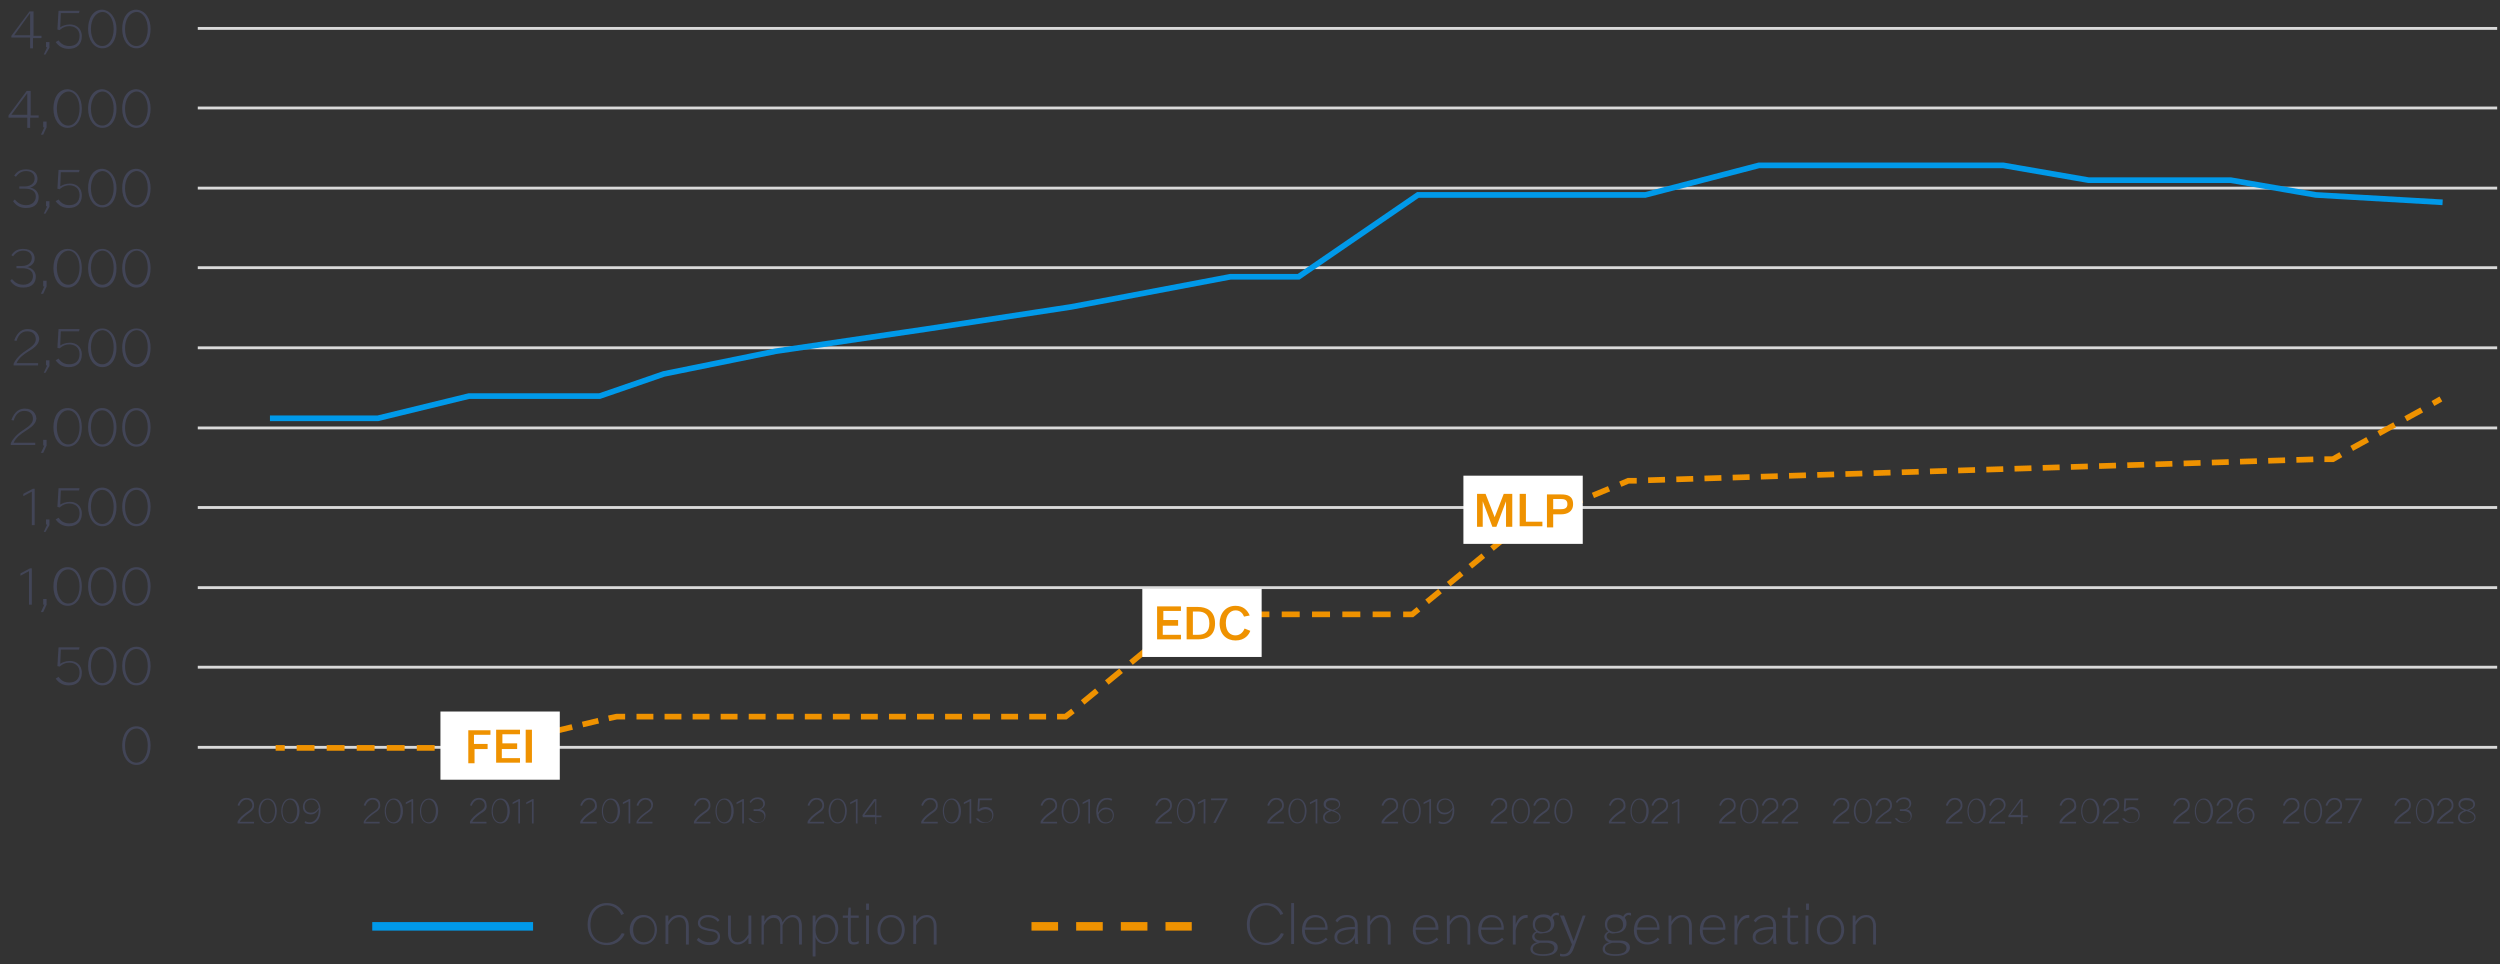 <?xml version="1.0" encoding="utf-8"?>
<!-- Generator: Adobe Illustrator 25.2.3, SVG Export Plug-In . SVG Version: 6.00 Build 0)  -->
<svg version="1.1" id="Capa_1" xmlns="http://www.w3.org/2000/svg" xmlns:xlink="http://www.w3.org/1999/xlink" x="0px" y="0px"
	 viewBox="0 0 439.9 169.7" style="enable-background:new 0 0 439.9 169.7;" xml:space="preserve">
<rect x="0" y="0" width="439.9" height="169.7" fill="#333333" stroke="none"/>
<style type="text/css">
	.st0{fill:#424557;}
	.st1{fill:none;stroke:#DADADA;stroke-width:0.5;}
	.st2{fill:none;stroke:#0099E9;stroke-width:1.5;stroke-miterlimit:10;}
	.st3{fill:none;stroke:#EF9200;stroke-width:1.5;stroke-miterlimit:10;stroke-dasharray:4.68,3.18;}
	.st4{fill:none;stroke:#EF9200;stroke-miterlimit:10;stroke-dasharray:3.142,2.142;}
	.st5{fill:none;stroke:#EF9200;stroke-miterlimit:10;stroke-dasharray:2.866,1.866;}
	.st6{fill:none;stroke:#EF9200;stroke-miterlimit:10;stroke-dasharray:2.968,1.968;}
	.st7{fill:none;stroke:#EF9200;stroke-miterlimit:10;stroke-dasharray:3.255,2.255;}
	.st8{fill:none;stroke:#EF9200;stroke-miterlimit:10;stroke-dasharray:2.603,1.603;}
	.st9{fill:none;stroke:#EF9200;stroke-miterlimit:10;stroke-dasharray:3.166,2.166;}
	.st10{fill:none;stroke:#EF9200;stroke-miterlimit:10;stroke-dasharray:2.962,1.962;}
	.st11{fill:none;stroke:#EF9200;stroke-miterlimit:10;stroke-dasharray:3.068,2.068;}
	.st12{fill:none;stroke:#EF9200;stroke-miterlimit:10;stroke-dasharray:2.981,1.981;}
	.st13{fill:none;stroke:#EF9200;stroke-miterlimit:10;stroke-dasharray:3.212,2.212;}
	.st14{fill:none;stroke:#EF9200;stroke-miterlimit:10;}
	.st15{fill:none;stroke:#0099E9;stroke-miterlimit:10;}
	.st16{fill:#FFFFFF;}
	.st17{fill:#EF9200;}
</style>
<path class="st0" d="M2,6.3l3.2-4.3h0.7l0,0.9v3.4h1.4v0.4H5.8v0.9l0,0.9H5.3l0-0.9V6.6H2V6.3z M5.3,6.2V2.8l0-0.5h0L2.5,6.2v0H5.3z
	 M8.1,7.4h0.6v1L8,9.6H7.7l0.6-1.3H8.1V7.4z M10.3,7.1c0.5,0.7,1.1,1,1.9,1c1.1,0,1.8-0.6,1.8-1.8c0-1.2-0.9-1.7-1.8-1.7
	c-1,0-1.6,0.6-1.7,0.7l-0.4-0.1l0.2-3.3h3.7l-0.1,0.4h-3.2l-0.1,2.5h0c0.3-0.2,0.9-0.5,1.7-0.5c1,0,2.1,0.6,2.1,2.1
	c0,1.4-0.9,2.2-2.3,2.2c-1.1,0-1.8-0.5-2.3-1.2L10.3,7.1z M20.5,5.1c0,1.9-0.9,3.4-2.5,3.4c-1.5,0-2.5-1.5-2.5-3.4s0.9-3.4,2.5-3.4
	C19.5,1.8,20.5,3.3,20.5,5.1z M16,5.1c0,1.7,0.8,3,2,3c1.2,0,2-1.3,2-3c0-1.7-0.8-3-2-3C16.8,2.2,16,3.4,16,5.1z M26.5,5.1
	c0,1.9-0.9,3.4-2.5,3.4c-1.5,0-2.5-1.5-2.5-3.4s0.9-3.4,2.5-3.4C25.6,1.8,26.5,3.3,26.5,5.1z M22,5.1c0,1.7,0.8,3,2,3
	c1.2,0,2-1.3,2-3c0-1.7-0.8-3-2-3C22.8,2.2,22,3.4,22,5.1z"/>
<path class="st0" d="M1.5,20.3l3.2-4.3h0.7l0,0.9v3.4h1.4v0.4H5.3v0.9l0,0.9H4.8l0-0.9v-0.9H1.5V20.3z M4.8,20.2v-3.3l0-0.5h0
	L2,20.2v0H4.8z M7.6,21.4h0.6v1l-0.6,1.3H7.2l0.6-1.3H7.6V21.4z M14.4,19.1c0,1.9-0.9,3.4-2.5,3.4c-1.5,0-2.5-1.5-2.5-3.4
	s0.9-3.4,2.5-3.4C13.5,15.8,14.4,17.3,14.4,19.1z M10,19.1c0,1.7,0.8,3,2,3c1.2,0,2-1.3,2-3c0-1.7-0.8-3-2-3
	C10.8,16.2,10,17.5,10,19.1z M20.5,19.1c0,1.9-0.9,3.4-2.5,3.4c-1.5,0-2.5-1.5-2.5-3.4s0.9-3.4,2.5-3.4
	C19.5,15.8,20.5,17.3,20.5,19.1z M16,19.1c0,1.7,0.8,3,2,3c1.2,0,2-1.3,2-3c0-1.7-0.8-3-2-3C16.8,16.2,16,17.5,16,19.1z M26.5,19.1
	c0,1.9-0.9,3.4-2.5,3.4c-1.5,0-2.5-1.5-2.5-3.4s0.9-3.4,2.5-3.4C25.6,15.8,26.5,17.3,26.5,19.1z M22,19.1c0,1.7,0.8,3,2,3
	c1.2,0,2-1.3,2-3c0-1.7-0.8-3-2-3C22.8,16.2,22,17.5,22,19.1z"/>
<path class="st0" d="M2.6,35.1c0.5,0.6,1.1,1,2,1c1.1,0,1.7-0.7,1.7-1.5c0-1.2-1.1-1.4-1.9-1.4h-1v-0.4h1c0.8,0,1.7-0.4,1.7-1.4
	c0-0.7-0.5-1.3-1.5-1.3c-0.7,0-1.3,0.3-1.8,1l-0.3-0.2c0.6-0.9,1.3-1.1,2.1-1.1c1.4,0,2,0.8,2,1.7c0,1.1-1.1,1.5-1.4,1.5v0
	c0.4,0,1.6,0.4,1.6,1.7c0,0.9-0.5,1.9-2.2,1.9c-1.2,0-1.8-0.5-2.3-1.2L2.6,35.1z M8.1,35.4h0.6v1L8,37.6H7.7l0.6-1.3H8.1V35.4z
	 M10.3,35.1c0.5,0.7,1.1,1,1.9,1c1.1,0,1.8-0.6,1.8-1.8c0-1.2-0.9-1.7-1.8-1.7c-1,0-1.6,0.6-1.7,0.7l-0.4-0.1l0.2-3.3h3.7l-0.1,0.4
	h-3.2l-0.1,2.5h0c0.3-0.2,0.9-0.5,1.7-0.5c1,0,2.1,0.6,2.1,2.1c0,1.4-0.9,2.2-2.3,2.2c-1.1,0-1.8-0.5-2.3-1.2L10.3,35.1z M20.5,33.1
	c0,1.9-0.9,3.4-2.5,3.4c-1.5,0-2.5-1.5-2.5-3.4s0.9-3.4,2.5-3.4C19.5,29.8,20.5,31.3,20.5,33.1z M16,33.1c0,1.7,0.8,3,2,3
	c1.2,0,2-1.3,2-3c0-1.7-0.8-3-2-3C16.8,30.2,16,31.5,16,33.1z M26.5,33.1c0,1.9-0.9,3.4-2.5,3.4c-1.5,0-2.5-1.5-2.5-3.4
	s0.9-3.4,2.5-3.4C25.6,29.8,26.5,31.3,26.5,33.1z M22,33.1c0,1.7,0.8,3,2,3c1.2,0,2-1.3,2-3c0-1.7-0.8-3-2-3
	C22.8,30.2,22,31.5,22,33.1z"/>
<path class="st0" d="M2.1,49.1c0.5,0.6,1.1,1,2,1c1.1,0,1.7-0.7,1.7-1.5c0-1.2-1.1-1.4-1.9-1.4h-1v-0.4h1c0.8,0,1.7-0.4,1.7-1.4
	c0-0.7-0.5-1.3-1.5-1.3c-0.7,0-1.3,0.3-1.8,1l-0.3-0.2c0.6-0.9,1.3-1.1,2.1-1.1c1.4,0,2,0.8,2,1.7c0,1.1-1.1,1.5-1.4,1.5v0
	c0.4,0,1.6,0.4,1.6,1.7c0,0.9-0.5,1.9-2.2,1.9c-1.2,0-1.8-0.5-2.3-1.2L2.1,49.1z M7.6,49.4h0.6v1l-0.6,1.3H7.2l0.6-1.3H7.6V49.4z
	 M14.4,47.2c0,1.9-0.9,3.4-2.5,3.4c-1.5,0-2.5-1.5-2.5-3.4s0.9-3.4,2.5-3.4C13.5,43.8,14.4,45.3,14.4,47.2z M10,47.1
	c0,1.7,0.8,3,2,3c1.2,0,2-1.3,2-3c0-1.7-0.8-3-2-3C10.8,44.2,10,45.5,10,47.1z M20.5,47.2c0,1.9-0.9,3.4-2.5,3.4
	c-1.5,0-2.5-1.5-2.5-3.4s0.9-3.4,2.5-3.4C19.5,43.8,20.5,45.3,20.5,47.2z M16,47.1c0,1.7,0.8,3,2,3c1.2,0,2-1.3,2-3c0-1.7-0.8-3-2-3
	C16.8,44.2,16,45.5,16,47.1z M26.5,47.2c0,1.9-0.9,3.4-2.5,3.4c-1.5,0-2.5-1.5-2.5-3.4s0.9-3.4,2.5-3.4
	C25.6,43.8,26.5,45.3,26.5,47.2z M22,47.1c0,1.7,0.8,3,2,3c1.2,0,2-1.3,2-3c0-1.7-0.8-3-2-3C22.8,44.2,22,45.5,22,47.1z"/>
<path class="st0" d="M4.9,61.9c-0.8,0.5-1.6,1.1-2,2v0h3.8v0.4H2.4V64c0.5-1.1,1.5-1.9,2.3-2.4c0.9-0.6,1.6-1.1,1.6-1.9
	c0-0.7-0.4-1.4-1.5-1.4c-0.8,0-1.5,0.4-1.9,1.7l-0.4-0.1c0.6-1.6,1.5-2,2.4-2c1.4,0,2,1,2,1.8C6.8,60.7,5.9,61.3,4.9,61.9z
	 M8.1,63.4h0.6v1L8,65.6H7.7l0.6-1.3H8.1V63.4z M10.3,63.1c0.5,0.7,1.1,1,1.9,1c1.1,0,1.8-0.6,1.8-1.8c0-1.2-0.9-1.7-1.8-1.7
	c-1,0-1.6,0.6-1.7,0.7l-0.4-0.1l0.2-3.3h3.7l-0.1,0.4h-3.2l-0.1,2.5h0c0.3-0.2,0.9-0.5,1.7-0.5c1,0,2.1,0.6,2.1,2.1
	c0,1.4-0.9,2.2-2.3,2.2c-1.1,0-1.8-0.5-2.3-1.2L10.3,63.1z M20.5,61.2c0,1.9-0.9,3.4-2.5,3.4c-1.5,0-2.5-1.5-2.5-3.4
	s0.9-3.4,2.5-3.4C19.5,57.8,20.5,59.3,20.5,61.2z M16,61.1c0,1.7,0.8,3,2,3c1.2,0,2-1.3,2-3c0-1.7-0.8-3-2-3
	C16.8,58.2,16,59.5,16,61.1z M26.5,61.2c0,1.9-0.9,3.4-2.5,3.4c-1.5,0-2.5-1.5-2.5-3.4s0.9-3.4,2.5-3.4
	C25.6,57.8,26.5,59.3,26.5,61.2z M22,61.1c0,1.7,0.8,3,2,3c1.2,0,2-1.3,2-3c0-1.7-0.8-3-2-3C22.8,58.2,22,59.5,22,61.1z"/>
<path class="st0" d="M4.4,75.9c-0.8,0.5-1.6,1.1-2,2v0h3.8v0.4H1.9V78c0.5-1.1,1.5-1.9,2.3-2.4c0.9-0.6,1.6-1.1,1.6-1.9
	c0-0.7-0.4-1.4-1.5-1.4c-0.8,0-1.5,0.4-1.9,1.7l-0.4-0.1c0.6-1.6,1.5-2,2.4-2c1.4,0,2,1,2,1.8C6.3,74.7,5.3,75.3,4.4,75.9z
	 M7.6,77.4h0.6v1l-0.6,1.3H7.2l0.6-1.3H7.6V77.4z M14.4,75.2c0,1.9-0.9,3.4-2.5,3.4c-1.5,0-2.5-1.5-2.5-3.4s0.9-3.4,2.5-3.4
	C13.5,71.8,14.4,73.3,14.4,75.2z M10,75.2c0,1.7,0.8,3,2,3c1.2,0,2-1.3,2-3c0-1.7-0.8-3-2-3C10.8,72.2,10,73.5,10,75.2z M20.5,75.2
	c0,1.9-0.9,3.4-2.5,3.4c-1.5,0-2.5-1.5-2.5-3.4s0.9-3.4,2.5-3.4C19.5,71.8,20.5,73.3,20.5,75.2z M16,75.2c0,1.7,0.8,3,2,3
	c1.2,0,2-1.3,2-3c0-1.7-0.8-3-2-3C16.8,72.2,16,73.5,16,75.2z M26.5,75.2c0,1.9-0.9,3.4-2.5,3.4c-1.5,0-2.5-1.5-2.5-3.4
	s0.9-3.4,2.5-3.4C25.6,71.8,26.5,73.3,26.5,75.2z M22,75.2c0,1.7,0.8,3,2,3c1.2,0,2-1.3,2-3c0-1.7-0.8-3-2-3
	C22.8,72.2,22,73.5,22,75.2z"/>
<path class="st0" d="M6.1,92.4H5.6l0-0.9v-5h0l-1.5,0.8h0v-0.4l1.7-0.9h0.3l0,0.9v4.7L6.1,92.4z M8.1,91.4h0.6v1L8,93.6H7.7l0.6-1.3
	H8.1V91.4z M10.3,91.1c0.5,0.7,1.1,1,1.9,1c1.1,0,1.8-0.6,1.8-1.8c0-1.2-0.9-1.7-1.8-1.7c-1,0-1.6,0.6-1.7,0.7l-0.4-0.1l0.2-3.3h3.7
	l-0.1,0.4h-3.2l-0.1,2.5h0c0.3-0.2,0.9-0.5,1.7-0.5c1,0,2.1,0.6,2.1,2.1c0,1.4-0.9,2.2-2.3,2.2c-1.1,0-1.8-0.5-2.3-1.2L10.3,91.1z
	 M20.5,89.2c0,1.9-0.9,3.4-2.5,3.4c-1.5,0-2.5-1.5-2.5-3.4s0.9-3.4,2.5-3.4C19.5,85.8,20.5,87.3,20.5,89.2z M16,89.2
	c0,1.7,0.8,3,2,3c1.2,0,2-1.3,2-3c0-1.7-0.8-3-2-3C16.8,86.2,16,87.5,16,89.2z M26.5,89.2c0,1.9-0.9,3.4-2.5,3.4
	c-1.5,0-2.5-1.5-2.5-3.4s0.9-3.4,2.5-3.4C25.6,85.8,26.5,87.3,26.5,89.2z M22,89.2c0,1.7,0.8,3,2,3c1.2,0,2-1.3,2-3c0-1.7-0.8-3-2-3
	C22.8,86.2,22,87.5,22,89.2z"/>
<path class="st0" d="M5.6,106.4H5.1l0-0.9v-5h0l-1.5,0.8h0v-0.4l1.7-0.9h0.3l0,0.9v4.7L5.6,106.4z M7.6,105.4h0.6v1l-0.6,1.3H7.2
	l0.6-1.3H7.6V105.4z M14.4,103.2c0,1.9-0.9,3.4-2.5,3.4c-1.5,0-2.5-1.5-2.5-3.4s0.9-3.4,2.5-3.4C13.5,99.8,14.4,101.3,14.4,103.2z
	 M10,103.2c0,1.7,0.8,3,2,3c1.2,0,2-1.3,2-3c0-1.7-0.8-3-2-3C10.8,100.2,10,101.5,10,103.2z M20.5,103.2c0,1.9-0.9,3.4-2.5,3.4
	c-1.5,0-2.5-1.5-2.5-3.4s0.9-3.4,2.5-3.4C19.5,99.8,20.5,101.3,20.5,103.2z M16,103.2c0,1.7,0.8,3,2,3c1.2,0,2-1.3,2-3
	c0-1.7-0.8-3-2-3C16.8,100.2,16,101.5,16,103.2z M26.5,103.2c0,1.9-0.9,3.4-2.5,3.4c-1.5,0-2.5-1.5-2.5-3.4s0.9-3.4,2.5-3.4
	C25.6,99.8,26.5,101.3,26.5,103.2z M22,103.2c0,1.7,0.8,3,2,3c1.2,0,2-1.3,2-3c0-1.7-0.8-3-2-3C22.8,100.2,22,101.5,22,103.2z"/>
<path class="st0" d="M10.3,119.1c0.5,0.7,1.1,1,1.9,1c1.1,0,1.8-0.6,1.8-1.8c0-1.2-0.9-1.7-1.8-1.7c-1,0-1.6,0.6-1.7,0.7l-0.4-0.1
	l0.2-3.3h3.7l-0.1,0.4h-3.2l-0.1,2.5h0c0.3-0.2,0.9-0.5,1.7-0.5c1,0,2.1,0.6,2.1,2.1c0,1.4-0.9,2.2-2.3,2.2c-1.1,0-1.8-0.5-2.3-1.2
	L10.3,119.1z M20.5,117.2c0,1.9-0.9,3.4-2.5,3.4c-1.5,0-2.5-1.5-2.5-3.4s0.9-3.4,2.5-3.4C19.5,113.8,20.5,115.3,20.5,117.2z
	 M16,117.2c0,1.7,0.8,3,2,3c1.2,0,2-1.3,2-3c0-1.7-0.8-3-2-3C16.8,114.2,16,115.5,16,117.2z M26.5,117.2c0,1.9-0.9,3.4-2.5,3.4
	c-1.5,0-2.5-1.5-2.5-3.4s0.9-3.4,2.5-3.4C25.6,113.8,26.5,115.3,26.5,117.2z M22,117.2c0,1.7,0.8,3,2,3c1.2,0,2-1.3,2-3
	c0-1.7-0.8-3-2-3C22.8,114.2,22,115.5,22,117.2z"/>
<path class="st0" d="M26.5,131.2c0,1.9-0.9,3.4-2.5,3.4c-1.5,0-2.5-1.5-2.5-3.4s0.9-3.4,2.5-3.4C25.6,127.8,26.5,129.3,26.5,131.2z
	 M22,131.2c0,1.7,0.8,3,2,3c1.2,0,2-1.3,2-3c0-1.7-0.8-3-2-3C22.8,128.2,22,129.5,22,131.2z"/>
<line class="st1" x1="34.8" y1="5" x2="439.4" y2="5"/>
<line class="st1" x1="34.8" y1="19" x2="439.4" y2="19"/>
<line class="st1" x1="34.8" y1="33.1" x2="439.4" y2="33.1"/>
<line class="st1" x1="34.8" y1="47.1" x2="439.4" y2="47.1"/>
<line class="st2" x1="65.5" y1="163" x2="93.8" y2="163"/>
<line class="st3" x1="181.5" y1="163" x2="209.7" y2="163"/>
<g>
	<path class="st0" d="M109.9,164.3c-0.2,0.7-1.2,2-3.1,2c-1.8,0-3.4-1.2-3.4-3.6c0-2.3,1.4-3.8,3.4-3.8c1.6,0,2.5,0.9,3,1.9
		l-0.5,0.2c-0.3-0.8-1.2-1.7-2.5-1.7c-1.6,0-2.9,1.3-2.9,3.4c0,2.3,1.4,3.2,2.8,3.2c1.6,0,2.4-1.1,2.7-1.7L109.9,164.3z"/>
	<path class="st0" d="M110.8,163.6c0-1.4,0.9-2.6,2.4-2.6c1.5,0,2.4,1.2,2.4,2.6c0,1.4-0.9,2.6-2.4,2.6
		C111.8,166.2,110.8,165,110.8,163.6z M115.2,163.6c0-1.3-0.8-2.2-1.9-2.2s-1.9,0.9-1.9,2.2c0,1.3,0.8,2.2,1.9,2.2
		S115.2,164.9,115.2,163.6z"/>
	<path class="st0" d="M120.7,166.1l0-0.9V163c0-1-0.4-1.6-1.2-1.6c-0.9,0-1.5,0.7-1.9,1.4v2.4l0,0.9h-0.5l0-0.9V162l0-0.9h0.5v1.1h0
		c0.3-0.6,0.9-1.2,1.9-1.2c1,0,1.7,0.7,1.7,2v2.3l0,0.9H120.7z"/>
	<path class="st0" d="M122.9,165c0.3,0.3,0.9,0.8,1.9,0.8c0.8,0,1.5-0.4,1.5-1c0-0.8-0.8-0.9-1.6-1c-0.9-0.2-1.9-0.4-1.9-1.4
		c0-0.8,0.7-1.4,1.8-1.4c1,0,1.7,0.5,2,0.9l-0.3,0.3c-0.2-0.3-0.8-0.8-1.7-0.8c-0.7,0-1.4,0.4-1.4,1c0,0.7,0.8,0.8,1.5,1
		c0.9,0.1,2,0.3,2,1.4c0,0.9-0.6,1.5-1.9,1.5c-1.2,0-1.9-0.6-2.2-0.9L122.9,165z"/>
	<path class="st0" d="M128.6,161.1l0,0.9v2.2c0,1,0.4,1.6,1.2,1.6c0.9,0,1.5-0.7,1.9-1.4V162l0-0.9h0.5l0,0.9v3.2l0,0.9h-0.5V165h0
		c-0.3,0.5-1,1.2-1.9,1.2c-1,0-1.7-0.7-1.7-2V162l0-0.9H128.6z"/>
	<path class="st0" d="M137.3,166.1l0-0.9V163c0-1-0.4-1.5-1.2-1.5c-0.8,0-1.4,0.7-1.7,1.4v2.4l0,0.9H134l0-0.9V162l0-0.9h0.5v1.1h0
		c0.3-0.6,0.8-1.2,1.7-1.2c0.8,0,1.3,0.4,1.5,1.3h0c0.3-0.6,0.9-1.3,1.8-1.3c1,0,1.6,0.7,1.6,2v2.3l0,0.9h-0.5l0-0.9V163
		c0-1-0.4-1.6-1.2-1.6c-0.8,0-1.4,0.7-1.7,1.4v2.4l0,0.9H137.3z"/>
	<path class="st0" d="M143.5,164.9L143.5,164.9l0,2.5l0,0.9H143l0-0.9V162l0-0.9h0.5v1.2h0c0.2-0.7,0.8-1.4,1.8-1.4
		c1.3,0,2.2,1.1,2.2,2.6c0,1.7-1,2.6-2.2,2.6C144.3,166.2,143.7,165.6,143.5,164.9z M143.5,163.6L143.5,163.6c0,1.4,0.8,2.2,1.8,2.2
		c1,0,1.7-0.8,1.7-2.2c0-1.3-0.7-2.2-1.7-2.2C144.2,161.4,143.5,162.2,143.5,163.6z"/>
	<path class="st0" d="M151.1,161.5h-1.4v3.6c0,0.5,0.2,0.7,0.6,0.7c0.3,0,0.6-0.1,0.8-0.2v0.4c-0.2,0.1-0.4,0.2-0.9,0.2
		c-0.6,0-1-0.2-1-1.1v-3.6h-0.9v-0.4h0.9l0.1-1.4h0.4v1.4h1.4V161.5z"/>
	<path class="st0" d="M152.4,166.1l0-0.9V162l0-0.9h0.5l0,0.9v3.2l0,0.9H152.4z M152.4,160.1V159h0.5v1.1H152.4z"/>
	<path class="st0" d="M154.4,163.6c0-1.4,0.9-2.6,2.4-2.6c1.5,0,2.4,1.2,2.4,2.6c0,1.4-0.9,2.6-2.4,2.6
		C155.3,166.2,154.4,165,154.4,163.6z M158.7,163.6c0-1.3-0.8-2.2-1.9-2.2s-1.9,0.9-1.9,2.2c0,1.3,0.8,2.2,1.9,2.2
		S158.7,164.9,158.7,163.6z"/>
	<path class="st0" d="M164.3,166.1l0-0.9V163c0-1-0.4-1.6-1.2-1.6c-0.9,0-1.5,0.7-1.9,1.4v2.4l0,0.9h-0.5l0-0.9V162l0-0.9h0.5v1.1h0
		c0.3-0.6,0.9-1.2,1.9-1.2c1,0,1.7,0.7,1.7,2v2.3l0,0.9H164.3z"/>
</g>
<g>
	<path class="st0" d="M225.9,164.3c-0.2,0.7-1.2,2-3.1,2c-1.8,0-3.4-1.2-3.4-3.6c0-2.3,1.4-3.8,3.4-3.8c1.6,0,2.5,0.9,3,1.9
		l-0.5,0.2c-0.3-0.8-1.2-1.7-2.5-1.7c-1.6,0-2.9,1.3-2.9,3.4c0,2.3,1.4,3.2,2.8,3.2c1.6,0,2.4-1.1,2.7-1.7L225.9,164.3z"/>
	<path class="st0" d="M227.7,165.2l0,0.9h-0.5l0-0.9v-5.4l0-0.9h0.5l0,0.9V165.2z"/>
	<path class="st0" d="M233.6,165.3c-0.2,0.2-0.9,0.9-2.1,0.9c-1.4,0-2.4-0.9-2.4-2.5c0-1.7,1-2.7,2.3-2.7c1.7,0,2.3,1.4,2.2,2.6h-4
		v0.1c0,1.3,0.8,2.1,1.9,2.1c1,0,1.6-0.6,1.8-0.8L233.6,165.3z M229.7,163.2h3.5c0-0.9-0.5-1.8-1.7-1.8
		C230.6,161.4,229.8,162,229.7,163.2z"/>
	<path class="st0" d="M235,162c0.3-0.5,0.9-1,2-1c1,0,1.9,0.5,1.9,1.8v1.9c0,0.7,0.1,1.1,0.1,1.4h-0.5c-0.1-0.4-0.1-0.8-0.1-1.2h0
		c-0.2,0.7-1,1.3-2,1.3c-0.7,0-1.6-0.3-1.6-1.3c0-1.8,2.6-1.8,3.6-1.8v-0.3c0-1-0.6-1.4-1.4-1.4c-0.8,0-1.3,0.4-1.7,0.9L235,162z
		 M238.4,163.8v-0.3h0c-1.1,0-3.1,0.1-3.1,1.4c0,0.7,0.5,1,1.1,1C237.3,165.8,238.4,165.1,238.4,163.8z"/>
	<path class="st0" d="M244.2,166.1l0-0.9V163c0-1-0.4-1.6-1.2-1.6c-0.9,0-1.5,0.7-1.9,1.4v2.4l0,0.9h-0.5l0-0.9V162l0-0.9h0.5v1.1h0
		c0.3-0.6,0.9-1.2,1.9-1.2c1,0,1.7,0.7,1.7,2v2.3l0,0.9H244.2z"/>
	<path class="st0" d="M253.1,165.3c-0.2,0.2-0.9,0.9-2.1,0.9c-1.4,0-2.4-0.9-2.4-2.5c0-1.7,1-2.7,2.3-2.7c1.7,0,2.3,1.4,2.2,2.6h-4
		v0.1c0,1.3,0.8,2.1,1.9,2.1c1,0,1.6-0.6,1.8-0.8L253.1,165.3z M249.1,163.2h3.5c0-0.9-0.5-1.8-1.7-1.8
		C250,161.4,249.3,162,249.1,163.2z"/>
	<path class="st0" d="M258.2,166.1l0-0.9V163c0-1-0.4-1.6-1.2-1.6c-0.9,0-1.5,0.7-1.9,1.4v2.4l0,0.9h-0.5l0-0.9V162l0-0.9h0.5v1.1h0
		c0.3-0.6,0.9-1.2,1.9-1.2c1,0,1.7,0.7,1.7,2v2.3l0,0.9H258.2z"/>
	<path class="st0" d="M264.6,165.3c-0.2,0.2-0.9,0.9-2.1,0.9c-1.4,0-2.4-0.9-2.4-2.5c0-1.7,1-2.7,2.3-2.7c1.7,0,2.3,1.4,2.2,2.6h-4
		v0.1c0,1.3,0.8,2.1,1.9,2.1c1,0,1.6-0.6,1.8-0.8L264.6,165.3z M260.7,163.2h3.5c0-0.9-0.5-1.8-1.7-1.8
		C261.6,161.4,260.8,162,260.7,163.2z"/>
	<path class="st0" d="M266.2,165.2V162l0-0.9h0.5v1.6h0c0.4-1.3,1.2-1.7,1.9-1.7c0.1,0,0.2,0,0.2,0v0.5c-0.1,0-0.1,0-0.2,0
		c-0.9,0-1.7,1-1.9,2.2v1.6l0,0.9h-0.5L266.2,165.2z"/>
	<path class="st0" d="M270.5,164.1c-0.3,0.1-0.5,0.3-0.5,0.6c0,0.5,0.5,0.8,1.1,0.8l1.3,0c1.1,0,1.7,0.5,1.7,1.2
		c0,1.1-1.2,1.5-2.5,1.5c-1.3,0-2.3-0.3-2.3-1.2c0-0.5,0.3-1,1.2-1.2v0c-0.5-0.1-0.9-0.5-0.9-1c0-0.4,0.3-0.7,0.7-0.9
		c-0.4-0.3-0.6-0.7-0.6-1.3c0-1,0.7-1.7,1.9-1.7c0.5,0,1,0.1,1.3,0.4c0.2-0.4,0.5-0.7,1-0.7c0.2,0,0.3,0,0.4,0.1v0.4
		c-0.1,0-0.3-0.1-0.4-0.1c-0.3,0-0.6,0.2-0.7,0.5c0.2,0.3,0.3,0.6,0.3,1c0,1-0.8,1.7-1.9,1.7C271.1,164.3,270.8,164.3,270.5,164.1z
		 M271,165.9c-0.8,0.2-1.3,0.5-1.3,1.1c0,0.6,0.7,0.9,1.8,0.9c1.2,0,2-0.3,2-1.1c0-0.4-0.3-0.8-1.2-0.9L271,165.9z M272.9,162.7
		c0-0.8-0.5-1.3-1.4-1.3c-0.9,0-1.4,0.5-1.4,1.3c0,0.8,0.5,1.3,1.4,1.3C272.4,163.9,272.9,163.5,272.9,162.7z"/>
	<path class="st0" d="M275.2,161.1l1.7,4.5h0l1.6-4.5h0.5l-2.1,5.8c-0.4,1.1-1,1.4-1.8,1.4c-0.3,0-0.5,0-0.6-0.1v-0.4
		c0.1,0,0.3,0.1,0.5,0.1c0.7,0,1.1-0.3,1.4-1.2l0.2-0.5l-2.1-5.1H275.2z"/>
	<path class="st0" d="M283.2,164.1c-0.3,0.1-0.5,0.3-0.5,0.6c0,0.5,0.5,0.8,1.1,0.8l1.3,0c1.1,0,1.7,0.5,1.7,1.2
		c0,1.1-1.2,1.5-2.5,1.5c-1.3,0-2.3-0.3-2.3-1.2c0-0.5,0.3-1,1.2-1.2v0c-0.5-0.1-0.9-0.5-0.9-1c0-0.4,0.3-0.7,0.7-0.9
		c-0.4-0.3-0.6-0.7-0.6-1.3c0-1,0.7-1.7,1.9-1.7c0.5,0,1,0.1,1.3,0.4c0.2-0.4,0.5-0.7,1-0.7c0.2,0,0.3,0,0.4,0.1v0.4
		c-0.1,0-0.3-0.1-0.4-0.1c-0.3,0-0.6,0.2-0.7,0.5c0.2,0.3,0.3,0.6,0.3,1c0,1-0.8,1.7-1.9,1.7C283.8,164.3,283.5,164.3,283.2,164.1z
		 M283.7,165.9c-0.8,0.2-1.3,0.5-1.3,1.1c0,0.6,0.7,0.9,1.8,0.9c1.2,0,2-0.3,2-1.1c0-0.4-0.3-0.8-1.2-0.9L283.7,165.9z M285.6,162.7
		c0-0.8-0.5-1.3-1.4-1.3c-0.9,0-1.4,0.5-1.4,1.3c0,0.8,0.5,1.3,1.4,1.3C285.1,163.9,285.6,163.5,285.6,162.7z"/>
	<path class="st0" d="M292,165.3c-0.2,0.2-0.9,0.9-2.1,0.9c-1.4,0-2.4-0.9-2.4-2.5c0-1.7,1-2.7,2.3-2.7c1.7,0,2.3,1.4,2.2,2.6h-4
		v0.1c0,1.3,0.8,2.1,1.9,2.1c1,0,1.6-0.6,1.8-0.8L292,165.3z M288.1,163.2h3.5c0-0.9-0.5-1.8-1.7-1.8
		C289,161.4,288.2,162,288.1,163.2z"/>
	<path class="st0" d="M297.2,166.1l0-0.9V163c0-1-0.4-1.6-1.2-1.6c-0.9,0-1.5,0.7-1.9,1.4v2.4l0,0.9h-0.5l0-0.9V162l0-0.9h0.5v1.1h0
		c0.3-0.6,0.9-1.2,1.9-1.2c1,0,1.7,0.7,1.7,2v2.3l0,0.9H297.2z"/>
	<path class="st0" d="M303.6,165.3c-0.2,0.2-0.9,0.9-2.1,0.9c-1.4,0-2.4-0.9-2.4-2.5c0-1.7,1-2.7,2.3-2.7c1.7,0,2.3,1.4,2.2,2.6h-4
		v0.1c0,1.3,0.8,2.1,1.9,2.1c1,0,1.6-0.6,1.8-0.8L303.6,165.3z M299.7,163.2h3.5c0-0.9-0.5-1.8-1.7-1.8
		C300.5,161.4,299.8,162,299.7,163.2z"/>
	<path class="st0" d="M305.2,165.2V162l0-0.9h0.5v1.6h0c0.4-1.3,1.2-1.7,1.9-1.7c0.1,0,0.2,0,0.2,0v0.5c-0.1,0-0.2,0-0.2,0
		c-0.9,0-1.7,1-1.9,2.2v1.6l0,0.9h-0.5L305.2,165.2z"/>
	<path class="st0" d="M308.6,162c0.3-0.5,0.9-1,2-1c1,0,1.9,0.5,1.9,1.8v1.9c0,0.7,0.1,1.1,0.1,1.4h-0.5c-0.1-0.4-0.1-0.8-0.1-1.2h0
		c-0.2,0.7-1,1.3-2,1.3c-0.7,0-1.6-0.3-1.6-1.3c0-1.8,2.6-1.8,3.6-1.8v-0.3c0-1-0.6-1.4-1.4-1.4c-0.8,0-1.3,0.4-1.7,0.9L308.6,162z
		 M312,163.8v-0.3h0c-1.1,0-3.1,0.1-3.1,1.4c0,0.7,0.5,1,1.1,1C310.9,165.8,312,165.1,312,163.8z"/>
	<path class="st0" d="M316.5,161.5H315v3.6c0,0.5,0.2,0.7,0.6,0.7c0.3,0,0.6-0.1,0.8-0.2v0.4c-0.2,0.1-0.4,0.2-0.9,0.2
		c-0.6,0-1-0.2-1-1.1v-3.6h-0.9v-0.4h0.9l0.1-1.4h0.4v1.4h1.4V161.5z"/>
	<path class="st0" d="M317.7,166.1l0-0.9V162l0-0.9h0.5l0,0.9v3.2l0,0.9H317.7z M317.8,160.1V159h0.5v1.1H317.8z"/>
	<path class="st0" d="M319.7,163.6c0-1.4,0.9-2.6,2.4-2.6c1.5,0,2.4,1.2,2.4,2.6c0,1.4-0.9,2.6-2.4,2.6
		C320.7,166.2,319.7,165,319.7,163.6z M324,163.6c0-1.3-0.8-2.2-1.9-2.2s-1.9,0.9-1.9,2.2c0,1.3,0.8,2.2,1.9,2.2
		S324,164.9,324,163.6z"/>
	<path class="st0" d="M329.6,166.1l0-0.9V163c0-1-0.4-1.6-1.2-1.6c-0.9,0-1.5,0.7-1.9,1.4v2.4l0,0.9H326l0-0.9V162l0-0.9h0.5v1.1h0
		c0.3-0.6,0.9-1.2,1.9-1.2c1,0,1.7,0.7,1.7,2v2.3l0,0.9H329.6z"/>
</g>
<line class="st1" x1="34.8" y1="61.2" x2="439.4" y2="61.2"/>
<line class="st1" x1="34.8" y1="75.3" x2="439.4" y2="75.3"/>
<line class="st1" x1="34.8" y1="89.3" x2="439.4" y2="89.3"/>
<line class="st1" x1="34.8" y1="103.4" x2="439.4" y2="103.4"/>
<line class="st1" x1="34.8" y1="117.4" x2="439.4" y2="117.4"/>
<line class="st1" x1="34.8" y1="131.5" x2="439.4" y2="131.5"/>
<path class="st0" d="M43.6,143.2c-0.5,0.4-1.1,0.8-1.4,1.4v0h2.5v0.3h-2.9v-0.3c0.3-0.7,1-1.2,1.5-1.6c0.6-0.4,1.1-0.7,1.1-1.3
	c0-0.4-0.3-1-1-1c-0.5,0-1,0.3-1.3,1.1l-0.3-0.1c0.4-1.1,1-1.3,1.6-1.3c1,0,1.3,0.7,1.3,1.2C44.8,142.4,44.2,142.8,43.6,143.2z
	 M48.7,142.7c0,1.2-0.6,2.2-1.6,2.2c-1,0-1.6-1-1.6-2.2s0.6-2.2,1.6-2.2C48.1,140.5,48.7,141.5,48.7,142.7z M45.8,142.7
	c0,1.1,0.5,2,1.3,2c0.8,0,1.3-0.9,1.3-2c0-1.1-0.5-2-1.3-2C46.3,140.7,45.8,141.6,45.8,142.7z M52.7,142.7c0,1.2-0.6,2.2-1.6,2.2
	c-1,0-1.6-1-1.6-2.2s0.6-2.2,1.6-2.2C52.1,140.5,52.7,141.5,52.7,142.7z M49.7,142.7c0,1.1,0.5,2,1.3,2c0.8,0,1.3-0.9,1.3-2
	c0-1.1-0.5-2-1.3-2C50.3,140.7,49.7,141.6,49.7,142.7z M56.1,142.4L56.1,142.4c-0.4,0.6-0.8,0.9-1.4,0.9c-0.7,0-1.4-0.4-1.4-1.3
	c0-1,0.7-1.5,1.5-1.5c0.9,0,1.6,0.7,1.6,2.1c0,1.5-0.8,2.4-1.9,2.4c-0.4,0-0.8-0.1-0.9-0.2l0.1-0.3c0.2,0.1,0.5,0.2,0.8,0.2
	c0.8,0,1.6-0.7,1.6-2.2V142.4z M56.1,142.1c-0.1-0.9-0.6-1.4-1.3-1.4c-0.7,0-1.2,0.5-1.2,1.2c0,0.7,0.4,1.1,1.1,1.1
	C55.3,143,55.7,142.7,56.1,142.1z"/>
<path class="st0" d="M65.7,143.2c-0.5,0.4-1.1,0.8-1.4,1.4v0h2.5v0.3H64v-0.3c0.3-0.7,1-1.2,1.5-1.6c0.6-0.4,1.1-0.7,1.1-1.3
	c0-0.4-0.3-1-1-1c-0.5,0-1,0.3-1.3,1.1l-0.3-0.1c0.4-1.1,1-1.3,1.6-1.3c1,0,1.3,0.7,1.3,1.2C67,142.4,66.3,142.8,65.7,143.2z
	 M70.9,142.7c0,1.2-0.6,2.2-1.6,2.2c-1,0-1.6-1-1.6-2.2s0.6-2.2,1.6-2.2C70.3,140.5,70.9,141.5,70.9,142.7z M67.9,142.7
	c0,1.1,0.5,2,1.3,2c0.8,0,1.3-0.9,1.3-2c0-1.1-0.5-2-1.3-2C68.5,140.7,67.9,141.6,67.9,142.7z M72.7,144.9h-0.3l0-0.6v-3.3h0l-1,0.5
	h0v-0.3l1.1-0.6h0.2l0,0.6v3.1L72.7,144.9z M77.1,142.7c0,1.2-0.6,2.2-1.6,2.2c-1,0-1.6-1-1.6-2.2s0.6-2.2,1.6-2.2
	C76.5,140.5,77.1,141.5,77.1,142.7z M74.1,142.7c0,1.1,0.5,2,1.3,2c0.8,0,1.3-0.9,1.3-2c0-1.1-0.5-2-1.3-2
	C74.7,140.7,74.1,141.6,74.1,142.7z"/>
<path class="st0" d="M84.5,143.2c-0.5,0.4-1.1,0.8-1.4,1.4v0h2.5v0.3h-2.9v-0.3c0.3-0.7,1-1.2,1.5-1.6c0.6-0.4,1.1-0.7,1.1-1.3
	c0-0.4-0.3-1-1-1c-0.5,0-1,0.3-1.3,1.1l-0.3-0.1c0.4-1.1,1-1.3,1.6-1.3c1,0,1.3,0.7,1.3,1.2C85.8,142.4,85.2,142.8,84.5,143.2z
	 M89.7,142.7c0,1.2-0.6,2.2-1.6,2.2c-1,0-1.6-1-1.6-2.2s0.6-2.2,1.6-2.2C89.1,140.5,89.7,141.5,89.7,142.7z M86.7,142.7
	c0,1.1,0.5,2,1.3,2c0.8,0,1.3-0.9,1.3-2c0-1.1-0.5-2-1.3-2C87.3,140.7,86.7,141.6,86.7,142.7z M91.5,144.9h-0.3l0-0.6v-3.3h0l-1,0.5
	h0v-0.3l1.1-0.6h0.2l0,0.6v3.1L91.5,144.9z M93.9,144.9h-0.3l0-0.6v-3.3h0l-1,0.5h0v-0.3l1.1-0.6h0.2l0,0.6v3.1L93.9,144.9z"/>
<path class="st0" d="M103.9,143.2c-0.5,0.4-1.1,0.8-1.4,1.4v0h2.5v0.3h-2.9v-0.3c0.3-0.7,1-1.2,1.5-1.6c0.6-0.4,1.1-0.7,1.1-1.3
	c0-0.4-0.3-1-1-1c-0.5,0-1,0.3-1.3,1.1l-0.3-0.1c0.4-1.1,1-1.3,1.6-1.3c1,0,1.3,0.7,1.3,1.2C105.2,142.4,104.6,142.8,103.9,143.2z
	 M109.1,142.7c0,1.2-0.6,2.2-1.6,2.2c-1,0-1.6-1-1.6-2.2s0.6-2.2,1.6-2.2C108.5,140.5,109.1,141.5,109.1,142.7z M106.1,142.7
	c0,1.1,0.5,2,1.3,2c0.8,0,1.3-0.9,1.3-2c0-1.1-0.5-2-1.3-2C106.7,140.7,106.1,141.6,106.1,142.7z M110.9,144.9h-0.3l0-0.6v-3.3h0
	l-1,0.5h0v-0.3l1.1-0.6h0.2l0,0.6v3.1L110.9,144.9z M113.7,143.2c-0.5,0.4-1.1,0.8-1.4,1.4v0h2.5v0.3H112v-0.3
	c0.3-0.7,1-1.2,1.5-1.6c0.6-0.4,1.1-0.7,1.1-1.3c0-0.4-0.3-1-1-1c-0.5,0-1,0.3-1.3,1.1l-0.3-0.1c0.4-1.1,1-1.3,1.6-1.3
	c1,0,1.3,0.7,1.3,1.2C114.9,142.4,114.3,142.8,113.7,143.2z"/>
<path class="st0" d="M123.9,143.2c-0.5,0.4-1.1,0.8-1.4,1.4v0h2.5v0.3h-2.9v-0.3c0.3-0.7,1-1.2,1.5-1.6c0.6-0.4,1.1-0.7,1.1-1.3
	c0-0.4-0.3-1-1-1c-0.5,0-1,0.3-1.3,1.1l-0.3-0.1c0.4-1.1,1-1.3,1.6-1.3c1,0,1.3,0.7,1.3,1.2C125.1,142.4,124.5,142.8,123.9,143.2z
	 M129.1,142.7c0,1.2-0.6,2.2-1.6,2.2c-1,0-1.6-1-1.6-2.2s0.6-2.2,1.6-2.2C128.5,140.5,129.1,141.5,129.1,142.7z M126.1,142.7
	c0,1.1,0.5,2,1.3,2c0.8,0,1.3-0.9,1.3-2c0-1.1-0.5-2-1.3-2C126.6,140.7,126.1,141.6,126.1,142.7z M130.9,144.9h-0.3l0-0.6v-3.3h0
	l-1,0.5h0v-0.3l1.1-0.6h0.2l0,0.6v3.1L130.9,144.9z M132.1,144c0.3,0.4,0.7,0.7,1.3,0.7c0.7,0,1.1-0.4,1.1-1c0-0.8-0.8-1-1.2-1h-0.7
	v-0.3h0.6c0.5,0,1.1-0.3,1.1-0.9c0-0.5-0.4-0.9-1-0.9c-0.5,0-0.9,0.2-1.2,0.7l-0.2-0.2c0.4-0.6,0.9-0.8,1.4-0.8
	c0.9,0,1.3,0.5,1.3,1.1c0,0.7-0.7,1-0.9,1v0c0.3,0,1,0.3,1,1.1c0,0.6-0.4,1.3-1.5,1.3c-0.8,0-1.2-0.4-1.5-0.8L132.1,144z"/>
<path class="st0" d="M143.9,143.2c-0.5,0.4-1.1,0.8-1.4,1.4v0h2.5v0.3h-2.9v-0.3c0.3-0.7,1-1.2,1.5-1.6c0.6-0.4,1.1-0.7,1.1-1.3
	c0-0.4-0.3-1-1-1c-0.5,0-1,0.3-1.3,1.1l-0.3-0.1c0.4-1.1,1-1.3,1.6-1.3c1,0,1.3,0.7,1.3,1.2C145.1,142.4,144.5,142.8,143.9,143.2z
	 M149,142.7c0,1.2-0.6,2.2-1.6,2.2c-1,0-1.6-1-1.6-2.2s0.6-2.2,1.6-2.2C148.4,140.5,149,141.5,149,142.7z M146.1,142.7
	c0,1.1,0.5,2,1.3,2c0.8,0,1.3-0.9,1.3-2c0-1.1-0.5-2-1.3-2C146.6,140.7,146.1,141.6,146.1,142.7z M150.9,144.9h-0.3l0-0.6v-3.3h0
	l-1,0.5h0v-0.3l1.1-0.6h0.2l0,0.6v3.1L150.9,144.9z M151.7,143.5l2.1-2.9h0.4l0,0.6v2.3h0.9v0.3h-0.9v0.6l0,0.6H154l0-0.6v-0.6h-2.2
	V143.5z M154,143.4v-2.2l0-0.3h0l-1.9,2.5v0H154z"/>
<path class="st0" d="M163.9,143.2c-0.5,0.4-1.1,0.8-1.4,1.4v0h2.5v0.3h-2.9v-0.3c0.3-0.7,1-1.2,1.5-1.6c0.6-0.4,1.1-0.7,1.1-1.3
	c0-0.4-0.3-1-1-1c-0.5,0-1,0.3-1.3,1.1l-0.3-0.1c0.4-1.1,1-1.3,1.6-1.3c1,0,1.3,0.7,1.3,1.2C165.1,142.4,164.5,142.8,163.9,143.2z
	 M169.1,142.7c0,1.2-0.6,2.2-1.6,2.2c-1,0-1.6-1-1.6-2.2s0.6-2.2,1.6-2.2C168.4,140.5,169.1,141.5,169.1,142.7z M166.1,142.7
	c0,1.1,0.5,2,1.3,2c0.8,0,1.3-0.9,1.3-2c0-1.1-0.5-2-1.3-2C166.6,140.7,166.1,141.6,166.1,142.7z M170.9,144.9h-0.3l0-0.6v-3.3h0
	l-1,0.5h0v-0.3l1.1-0.6h0.2l0,0.6v3.1L170.9,144.9z M172.1,144c0.3,0.4,0.7,0.7,1.3,0.7c0.7,0,1.2-0.4,1.2-1.2
	c0-0.8-0.6-1.1-1.2-1.1c-0.7,0-1.1,0.4-1.1,0.4l-0.3-0.1l0.1-2.2h2.5l-0.1,0.3h-2.1l-0.1,1.6h0c0.2-0.2,0.6-0.4,1.1-0.4
	c0.7,0,1.4,0.4,1.4,1.4c0,0.9-0.6,1.4-1.6,1.4c-0.7,0-1.2-0.3-1.5-0.8L172.1,144z"/>
<path class="st0" d="M184.9,143.2c-0.5,0.4-1.1,0.8-1.4,1.4v0h2.5v0.3h-2.9v-0.3c0.3-0.7,1-1.2,1.5-1.6c0.6-0.4,1.1-0.7,1.1-1.3
	c0-0.4-0.3-1-1-1c-0.5,0-1,0.3-1.3,1.1l-0.3-0.1c0.4-1.1,1-1.3,1.6-1.3c1,0,1.3,0.7,1.3,1.2C186.1,142.4,185.5,142.8,184.9,143.2z
	 M190,142.7c0,1.2-0.6,2.2-1.6,2.2c-1,0-1.6-1-1.6-2.2s0.6-2.2,1.6-2.2C189.4,140.5,190,141.5,190,142.7z M187.1,142.7
	c0,1.1,0.5,2,1.3,2c0.8,0,1.3-0.9,1.3-2c0-1.1-0.5-2-1.3-2C187.6,140.7,187.1,141.6,187.1,142.7z M191.8,144.9h-0.3l0-0.6v-3.3h0
	l-1,0.5h0v-0.3l1.1-0.6h0.2l0,0.6v3.1L191.8,144.9z M193.2,143L193.2,143c0.4-0.6,0.8-0.9,1.4-0.9c0.7,0,1.4,0.4,1.4,1.3
	c0,1-0.7,1.5-1.5,1.5c-0.9,0-1.6-0.7-1.6-2.1c0-1.5,0.8-2.4,1.9-2.4c0.4,0,0.8,0.1,0.9,0.2l-0.1,0.3c-0.2-0.1-0.5-0.2-0.8-0.2
	c-0.8,0-1.6,0.7-1.6,2.2V143z M193.3,143.3c0.1,0.9,0.6,1.4,1.3,1.4c0.7,0,1.2-0.5,1.2-1.2c0-0.7-0.4-1.1-1.1-1.1
	C194,142.4,193.6,142.7,193.3,143.3z"/>
<path class="st0" d="M205.1,143.2c-0.5,0.4-1.1,0.8-1.4,1.4v0h2.5v0.3h-2.9v-0.3c0.3-0.7,1-1.2,1.5-1.6c0.6-0.4,1.1-0.7,1.1-1.3
	c0-0.4-0.3-1-1-1c-0.5,0-1,0.3-1.3,1.1l-0.3-0.1c0.4-1.1,1-1.3,1.6-1.3c1,0,1.3,0.7,1.3,1.2C206.3,142.4,205.7,142.8,205.1,143.2z
	 M210.3,142.7c0,1.2-0.6,2.2-1.6,2.2c-1,0-1.6-1-1.6-2.2s0.6-2.2,1.6-2.2C209.7,140.5,210.3,141.5,210.3,142.7z M207.3,142.7
	c0,1.1,0.5,2,1.3,2c0.8,0,1.3-0.9,1.3-2c0-1.1-0.5-2-1.3-2C207.9,140.7,207.3,141.6,207.3,142.7z M212.1,144.9h-0.3l0-0.6v-3.3h0
	l-1,0.5h0v-0.3l1.1-0.6h0.2l0,0.6v3.1L212.1,144.9z M215.6,140.8h-2.5v-0.3h2.9v0.2l-2.1,4.1h-0.4L215.6,140.8z"/>
<path class="st0" d="M224.8,143.2c-0.5,0.4-1.1,0.8-1.4,1.4v0h2.5v0.3h-2.9v-0.3c0.3-0.7,1-1.2,1.5-1.6c0.6-0.4,1.1-0.7,1.1-1.3
	c0-0.4-0.3-1-1-1c-0.5,0-1,0.3-1.3,1.1l-0.3-0.1c0.4-1.1,1-1.3,1.6-1.3c1,0,1.3,0.7,1.3,1.2C226,142.4,225.4,142.8,224.8,143.2z
	 M229.9,142.7c0,1.2-0.6,2.2-1.6,2.2c-1,0-1.6-1-1.6-2.2s0.6-2.2,1.6-2.2C229.3,140.5,229.9,141.5,229.9,142.7z M227,142.7
	c0,1.1,0.5,2,1.3,2c0.8,0,1.3-0.9,1.3-2c0-1.1-0.5-2-1.3-2C227.5,140.7,227,141.6,227,142.7z M231.8,144.9h-0.3l0-0.6v-3.3h0l-1,0.5
	h0v-0.3l1.1-0.6h0.2l0,0.6v3.1L231.8,144.9z M232.8,143.8c0-0.6,0.5-1,1.1-1.2v0c-0.5-0.2-1-0.5-1-1.1c0-0.6,0.5-1.1,1.4-1.1
	c0.7,0,1.5,0.3,1.5,1.1c0,0.5-0.3,0.8-1.1,1.1v0c0.5,0.2,1.2,0.5,1.2,1.2c0,0.7-0.7,1.1-1.6,1.1C233.5,145,232.8,144.6,232.8,143.8z
	 M234.3,142.7c-0.7,0.2-1.2,0.6-1.2,1.1c0,0.6,0.6,0.9,1.3,0.9c0.7,0,1.3-0.3,1.3-0.9C235.7,143.2,235,142.9,234.3,142.7z
	 M234.5,142.5c0.7-0.2,1.1-0.5,1.1-0.9c0-0.6-0.5-0.8-1.2-0.8c-0.8,0-1.1,0.3-1.1,0.8C233.3,142.1,233.9,142.3,234.5,142.5z"/>
<path class="st0" d="M244.9,143.2c-0.5,0.4-1.1,0.8-1.4,1.4v0h2.5v0.3h-2.9v-0.3c0.3-0.7,1-1.2,1.5-1.6c0.6-0.4,1.1-0.7,1.1-1.3
	c0-0.4-0.3-1-1-1c-0.5,0-1,0.3-1.3,1.1l-0.3-0.1c0.4-1.1,1-1.3,1.6-1.3c1,0,1.3,0.7,1.3,1.2C246.1,142.4,245.5,142.8,244.9,143.2z
	 M250,142.7c0,1.2-0.6,2.2-1.6,2.2c-1,0-1.6-1-1.6-2.2s0.6-2.2,1.6-2.2C249.4,140.5,250,141.5,250,142.7z M247.1,142.7
	c0,1.1,0.5,2,1.3,2c0.8,0,1.3-0.9,1.3-2c0-1.1-0.5-2-1.3-2C247.6,140.7,247.1,141.6,247.1,142.7z M251.8,144.9h-0.3l0-0.6v-3.3h0
	l-1,0.5h0v-0.3l1.1-0.6h0.2l0,0.6v3.1L251.8,144.9z M255.6,142.4L255.6,142.4c-0.4,0.6-0.8,0.9-1.4,0.9c-0.7,0-1.4-0.4-1.4-1.3
	c0-1,0.7-1.5,1.5-1.5c0.9,0,1.6,0.7,1.6,2.1c0,1.5-0.8,2.4-1.9,2.4c-0.4,0-0.8-0.1-0.9-0.2l0.1-0.3c0.2,0.1,0.5,0.2,0.8,0.2
	c0.8,0,1.6-0.7,1.6-2.2V142.4z M255.6,142.1c-0.1-0.9-0.6-1.4-1.3-1.4c-0.7,0-1.2,0.5-1.2,1.2c0,0.7,0.4,1.1,1.1,1.1
	C254.8,143,255.3,142.7,255.6,142.1z"/>
<path class="st0" d="M264.1,143.2c-0.5,0.4-1.1,0.8-1.4,1.4v0h2.5v0.3h-2.9v-0.3c0.3-0.7,1-1.2,1.5-1.6c0.6-0.4,1.1-0.7,1.1-1.3
	c0-0.4-0.3-1-1-1c-0.5,0-1,0.3-1.3,1.1l-0.3-0.1c0.4-1.1,1-1.3,1.6-1.3c1,0,1.3,0.7,1.3,1.2C265.3,142.4,264.7,142.8,264.1,143.2z
	 M269.2,142.7c0,1.2-0.6,2.2-1.6,2.2c-1,0-1.6-1-1.6-2.2s0.6-2.2,1.6-2.2C268.6,140.5,269.2,141.5,269.2,142.7z M266.3,142.7
	c0,1.1,0.5,2,1.3,2c0.8,0,1.3-0.9,1.3-2c0-1.1-0.5-2-1.3-2C266.8,140.7,266.3,141.6,266.3,142.7z M271.6,143.2
	c-0.5,0.4-1.1,0.8-1.4,1.4v0h2.5v0.3h-2.9v-0.3c0.3-0.7,1-1.2,1.5-1.6c0.6-0.4,1.1-0.7,1.1-1.3c0-0.4-0.3-1-1-1
	c-0.5,0-1,0.3-1.3,1.1l-0.3-0.1c0.4-1.1,1-1.3,1.6-1.3c1,0,1.3,0.7,1.3,1.2C272.8,142.4,272.2,142.8,271.6,143.2z M276.7,142.7
	c0,1.2-0.6,2.2-1.6,2.2c-1,0-1.6-1-1.6-2.2s0.6-2.2,1.6-2.2C276.1,140.5,276.7,141.5,276.7,142.7z M273.8,142.7c0,1.1,0.5,2,1.3,2
	c0.8,0,1.3-0.9,1.3-2c0-1.1-0.5-2-1.3-2C274.3,140.7,273.8,141.6,273.8,142.7z"/>
<path class="st0" d="M284.9,143.2c-0.5,0.4-1.1,0.8-1.4,1.4v0h2.5v0.3h-2.9v-0.3c0.3-0.7,1-1.2,1.5-1.6c0.6-0.4,1.1-0.7,1.1-1.3
	c0-0.4-0.3-1-1-1c-0.5,0-1,0.3-1.3,1.1l-0.3-0.1c0.4-1.1,1-1.3,1.6-1.3c1,0,1.3,0.7,1.3,1.2C286.2,142.4,285.5,142.8,284.9,143.2z
	 M290.1,142.7c0,1.2-0.6,2.2-1.6,2.2c-1,0-1.6-1-1.6-2.2s0.6-2.2,1.6-2.2C289.5,140.5,290.1,141.5,290.1,142.7z M287.1,142.7
	c0,1.1,0.5,2,1.3,2c0.8,0,1.3-0.9,1.3-2c0-1.1-0.5-2-1.3-2C287.7,140.7,287.1,141.6,287.1,142.7z M292.4,143.2
	c-0.5,0.4-1.1,0.8-1.4,1.4v0h2.5v0.3h-2.9v-0.3c0.3-0.7,1-1.2,1.5-1.6c0.6-0.4,1.1-0.7,1.1-1.3c0-0.4-0.3-1-1-1
	c-0.5,0-1,0.3-1.3,1.1l-0.3-0.1c0.4-1.1,1-1.3,1.6-1.3c1,0,1.3,0.7,1.3,1.2C293.6,142.4,293,142.8,292.4,143.2z M295.5,144.9h-0.3
	l0-0.6v-3.3h0l-1,0.5h0v-0.3l1.1-0.6h0.2l0,0.6v3.1L295.5,144.9z"/>
<path class="st0" d="M304.3,143.2c-0.5,0.4-1.1,0.8-1.4,1.4v0h2.5v0.3h-2.9v-0.3c0.3-0.7,1-1.2,1.5-1.6c0.6-0.4,1.1-0.7,1.1-1.3
	c0-0.4-0.3-1-1-1c-0.5,0-1,0.3-1.3,1.1l-0.3-0.1c0.4-1.1,1-1.3,1.6-1.3c1,0,1.3,0.7,1.3,1.2C305.5,142.4,304.9,142.8,304.3,143.2z
	 M309.4,142.7c0,1.2-0.6,2.2-1.6,2.2c-1,0-1.6-1-1.6-2.2s0.6-2.2,1.6-2.2C308.8,140.5,309.4,141.5,309.4,142.7z M306.5,142.7
	c0,1.1,0.5,2,1.3,2c0.8,0,1.3-0.9,1.3-2c0-1.1-0.5-2-1.3-2C307,140.7,306.5,141.6,306.5,142.7z M311.8,143.2
	c-0.5,0.4-1.1,0.8-1.4,1.4v0h2.5v0.3h-2.9v-0.3c0.3-0.7,1-1.2,1.5-1.6c0.6-0.4,1.1-0.7,1.1-1.3c0-0.4-0.3-1-1-1
	c-0.5,0-1,0.3-1.3,1.1l-0.3-0.1c0.4-1.1,1-1.3,1.6-1.3c1,0,1.3,0.7,1.3,1.2C313,142.4,312.4,142.8,311.8,143.2z M315.3,143.2
	c-0.5,0.4-1.1,0.8-1.4,1.4v0h2.5v0.3h-2.9v-0.3c0.3-0.7,1-1.2,1.5-1.6c0.6-0.4,1.1-0.7,1.1-1.3c0-0.4-0.3-1-1-1
	c-0.5,0-1,0.3-1.3,1.1l-0.3-0.1c0.4-1.1,1-1.3,1.6-1.3c1,0,1.3,0.7,1.3,1.2C316.5,142.4,315.9,142.8,315.3,143.2z"/>
<path class="st0" d="M324.3,143.2c-0.5,0.4-1.1,0.8-1.4,1.4v0h2.5v0.3h-2.9v-0.3c0.3-0.7,1-1.2,1.5-1.6c0.6-0.4,1.1-0.7,1.1-1.3
	c0-0.4-0.3-1-1-1c-0.5,0-1,0.3-1.3,1.1l-0.3-0.1c0.4-1.1,1-1.3,1.6-1.3c1,0,1.3,0.7,1.3,1.2C325.5,142.4,324.9,142.8,324.3,143.2z
	 M329.4,142.7c0,1.2-0.6,2.2-1.6,2.2c-1,0-1.6-1-1.6-2.2s0.6-2.2,1.6-2.2C328.8,140.5,329.4,141.5,329.4,142.7z M326.5,142.7
	c0,1.1,0.5,2,1.3,2c0.8,0,1.3-0.9,1.3-2c0-1.1-0.5-2-1.3-2C327,140.7,326.5,141.6,326.5,142.7z M331.7,143.2
	c-0.5,0.4-1.1,0.8-1.4,1.4v0h2.5v0.3H330v-0.3c0.3-0.7,1-1.2,1.5-1.6c0.6-0.4,1.1-0.7,1.1-1.3c0-0.4-0.3-1-1-1c-0.5,0-1,0.3-1.3,1.1
	l-0.3-0.1c0.4-1.1,1-1.3,1.6-1.3c1,0,1.3,0.7,1.3,1.2C333,142.4,332.4,142.8,331.7,143.2z M333.8,144c0.3,0.4,0.7,0.7,1.3,0.7
	c0.7,0,1.1-0.4,1.1-1c0-0.8-0.8-1-1.2-1h-0.7v-0.3h0.6c0.5,0,1.1-0.3,1.1-0.9c0-0.5-0.4-0.9-1-0.9c-0.5,0-0.9,0.2-1.2,0.7l-0.2-0.2
	c0.4-0.6,0.9-0.8,1.4-0.8c0.9,0,1.3,0.5,1.3,1.1c0,0.7-0.7,1-0.9,1v0c0.3,0,1,0.3,1,1.1c0,0.6-0.4,1.3-1.5,1.3
	c-0.8,0-1.2-0.4-1.5-0.8L333.8,144z"/>
<path class="st0" d="M344.2,143.2c-0.5,0.4-1.1,0.8-1.4,1.4v0h2.5v0.3h-2.9v-0.3c0.3-0.7,1-1.2,1.5-1.6c0.6-0.4,1.1-0.7,1.1-1.3
	c0-0.4-0.3-1-1-1c-0.5,0-1,0.3-1.3,1.1l-0.3-0.1c0.4-1.1,1-1.3,1.6-1.3c1,0,1.3,0.7,1.3,1.2C345.4,142.4,344.8,142.8,344.2,143.2z
	 M349.4,142.7c0,1.2-0.6,2.2-1.6,2.2c-1,0-1.6-1-1.6-2.2s0.6-2.2,1.6-2.2C348.8,140.5,349.4,141.5,349.4,142.7z M346.4,142.7
	c0,1.1,0.5,2,1.3,2c0.8,0,1.3-0.9,1.3-2c0-1.1-0.5-2-1.3-2C347,140.7,346.4,141.6,346.4,142.7z M351.7,143.2
	c-0.5,0.4-1.1,0.8-1.4,1.4v0h2.5v0.3H350v-0.3c0.3-0.7,1-1.2,1.5-1.6c0.6-0.4,1.1-0.7,1.1-1.3c0-0.4-0.3-1-1-1c-0.5,0-1,0.3-1.3,1.1
	l-0.3-0.1c0.4-1.1,1-1.3,1.6-1.3c1,0,1.3,0.7,1.3,1.2C352.9,142.4,352.3,142.8,351.7,143.2z M353.4,143.5l2.1-2.9h0.4l0,0.6v2.3h0.9
	v0.3h-0.9v0.6l0,0.6h-0.3l0-0.6v-0.6h-2.2V143.5z M355.6,143.4v-2.2l0-0.3h0l-1.9,2.5v0H355.6z"/>
<path class="st0" d="M364.2,143.2c-0.5,0.4-1.1,0.8-1.4,1.4v0h2.5v0.3h-2.9v-0.3c0.3-0.7,1-1.2,1.5-1.6c0.6-0.4,1.1-0.7,1.1-1.3
	c0-0.4-0.3-1-1-1c-0.5,0-1,0.3-1.3,1.1l-0.3-0.1c0.4-1.1,1-1.3,1.6-1.3c1,0,1.3,0.7,1.3,1.2C365.5,142.4,364.9,142.8,364.2,143.2z
	 M369.4,142.7c0,1.2-0.6,2.2-1.6,2.2c-1,0-1.6-1-1.6-2.2s0.6-2.2,1.6-2.2C368.8,140.5,369.4,141.5,369.4,142.7z M366.4,142.7
	c0,1.1,0.5,2,1.3,2c0.8,0,1.3-0.9,1.3-2c0-1.1-0.5-2-1.3-2C367,140.7,366.4,141.6,366.4,142.7z M371.7,143.2
	c-0.5,0.4-1.1,0.8-1.4,1.4v0h2.5v0.3H370v-0.3c0.3-0.7,1-1.2,1.5-1.6c0.6-0.4,1.1-0.7,1.1-1.3c0-0.4-0.3-1-1-1c-0.5,0-1,0.3-1.3,1.1
	l-0.3-0.1c0.4-1.1,1-1.3,1.6-1.3c1,0,1.3,0.7,1.3,1.2C373,142.4,372.3,142.8,371.7,143.2z M373.8,144c0.3,0.4,0.7,0.7,1.3,0.7
	c0.7,0,1.2-0.4,1.2-1.2c0-0.8-0.6-1.1-1.2-1.1c-0.7,0-1.1,0.4-1.1,0.4l-0.3-0.1l0.1-2.2h2.5l-0.1,0.3h-2.1l-0.1,1.6h0
	c0.2-0.2,0.6-0.4,1.1-0.4c0.7,0,1.4,0.4,1.4,1.4c0,0.9-0.6,1.4-1.6,1.4c-0.7,0-1.2-0.3-1.5-0.8L373.8,144z"/>
<path class="st0" d="M384.2,143.2c-0.5,0.4-1.1,0.8-1.4,1.4v0h2.5v0.3h-2.9v-0.3c0.3-0.7,1-1.2,1.5-1.6c0.6-0.4,1.1-0.7,1.1-1.3
	c0-0.4-0.3-1-1-1c-0.5,0-1,0.3-1.3,1.1l-0.3-0.1c0.4-1.1,1-1.3,1.6-1.3c1,0,1.3,0.7,1.3,1.2C385.4,142.4,384.8,142.8,384.2,143.2z
	 M389.4,142.7c0,1.2-0.6,2.2-1.6,2.2c-1,0-1.6-1-1.6-2.2s0.6-2.2,1.6-2.2C388.7,140.5,389.4,141.5,389.4,142.7z M386.4,142.7
	c0,1.1,0.5,2,1.3,2c0.8,0,1.3-0.9,1.3-2c0-1.1-0.5-2-1.3-2C386.9,140.7,386.4,141.6,386.4,142.7z M391.7,143.2
	c-0.5,0.4-1.1,0.8-1.4,1.4v0h2.5v0.3H390v-0.3c0.3-0.7,1-1.2,1.5-1.6c0.6-0.4,1.1-0.7,1.1-1.3c0-0.4-0.3-1-1-1c-0.5,0-1,0.3-1.3,1.1
	l-0.3-0.1c0.4-1.1,1-1.3,1.6-1.3c1,0,1.3,0.7,1.3,1.2C392.9,142.4,392.3,142.8,391.7,143.2z M393.9,143L393.9,143
	c0.4-0.6,0.8-0.9,1.4-0.9c0.7,0,1.4,0.4,1.4,1.3c0,1-0.7,1.5-1.5,1.5c-0.9,0-1.6-0.7-1.6-2.1c0-1.5,0.8-2.4,1.9-2.4
	c0.4,0,0.8,0.1,0.9,0.2l-0.1,0.3c-0.2-0.1-0.5-0.2-0.8-0.2c-0.8,0-1.6,0.7-1.6,2.2V143z M393.9,143.3c0.1,0.9,0.6,1.4,1.3,1.4
	c0.7,0,1.2-0.5,1.2-1.2c0-0.7-0.4-1.1-1.1-1.1C394.7,142.4,394.2,142.7,393.9,143.3z"/>
<path class="st0" d="M403.5,143.2c-0.5,0.4-1.1,0.8-1.4,1.4v0h2.5v0.3h-2.9v-0.3c0.3-0.7,1-1.2,1.5-1.6c0.6-0.4,1.1-0.7,1.1-1.3
	c0-0.4-0.3-1-1-1c-0.5,0-1,0.3-1.3,1.1l-0.3-0.1c0.4-1.1,1-1.3,1.6-1.3c1,0,1.3,0.7,1.3,1.2C404.7,142.4,404.1,142.8,403.5,143.2z
	 M408.6,142.7c0,1.2-0.6,2.2-1.6,2.2c-1,0-1.6-1-1.6-2.2s0.6-2.2,1.6-2.2C408,140.5,408.6,141.5,408.6,142.7z M405.7,142.7
	c0,1.1,0.5,2,1.3,2c0.8,0,1.3-0.9,1.3-2c0-1.1-0.5-2-1.3-2C406.2,140.7,405.7,141.6,405.7,142.7z M411,143.2
	c-0.5,0.4-1.1,0.8-1.4,1.4v0h2.5v0.3h-2.9v-0.3c0.3-0.7,1-1.2,1.5-1.6c0.6-0.4,1.1-0.7,1.1-1.3c0-0.4-0.3-1-1-1
	c-0.5,0-1,0.3-1.3,1.1l-0.3-0.1c0.4-1.1,1-1.3,1.6-1.3c1,0,1.3,0.7,1.3,1.2C412.2,142.4,411.6,142.8,411,143.2z M415.2,140.8h-2.5
	v-0.3h2.9v0.2l-2.1,4.1h-0.4L415.2,140.8z"/>
<path class="st0" d="M423.1,143.2c-0.5,0.4-1.1,0.8-1.4,1.4v0h2.5v0.3h-2.9v-0.3c0.3-0.7,1-1.2,1.5-1.6c0.6-0.4,1.1-0.7,1.1-1.3
	c0-0.4-0.3-1-1-1c-0.5,0-1,0.3-1.3,1.1l-0.3-0.1c0.4-1.1,1-1.3,1.6-1.3c1,0,1.3,0.7,1.3,1.2C424.3,142.4,423.7,142.8,423.1,143.2z
	 M428.3,142.7c0,1.2-0.6,2.2-1.6,2.2c-1,0-1.6-1-1.6-2.2s0.6-2.2,1.6-2.2C427.6,140.5,428.3,141.5,428.3,142.7z M425.3,142.7
	c0,1.1,0.5,2,1.3,2c0.8,0,1.3-0.9,1.3-2c0-1.1-0.5-2-1.3-2C425.8,140.7,425.3,141.6,425.3,142.7z M430.6,143.2
	c-0.5,0.4-1.1,0.8-1.4,1.4v0h2.5v0.3h-2.9v-0.3c0.3-0.7,1-1.2,1.5-1.6c0.6-0.4,1.1-0.7,1.1-1.3c0-0.4-0.3-1-1-1
	c-0.5,0-1,0.3-1.3,1.1l-0.3-0.1c0.4-1.1,1-1.3,1.6-1.3c1,0,1.3,0.7,1.3,1.2C431.8,142.4,431.2,142.8,430.6,143.2z M432.5,143.8
	c0-0.6,0.5-1,1.1-1.2v0c-0.5-0.2-1-0.5-1-1.1c0-0.6,0.5-1.1,1.4-1.1c0.7,0,1.5,0.3,1.5,1.1c0,0.5-0.3,0.8-1.1,1.1v0
	c0.5,0.2,1.2,0.5,1.2,1.2c0,0.7-0.7,1.1-1.6,1.1C433.1,145,432.5,144.6,432.5,143.8z M434,142.7c-0.7,0.2-1.2,0.6-1.2,1.1
	c0,0.6,0.6,0.9,1.3,0.9c0.7,0,1.3-0.3,1.3-0.9C435.3,143.2,434.7,142.9,434,142.7z M434.1,142.5c0.7-0.2,1.1-0.5,1.1-0.9
	c0-0.6-0.5-0.8-1.2-0.8c-0.8,0-1.1,0.3-1.1,0.8C432.9,142.1,433.5,142.3,434.1,142.5z"/>
<line class="st4" x1="52.2" y1="131.6" x2="82.9" y2="131.6"/>
<line class="st5" x1="88.7" y1="130.8" x2="106.2" y2="126.6"/>
<line class="st6" x1="112" y1="126.1" x2="185" y2="126.1"/>
<line class="st7" x1="190.5" y1="123.6" x2="202.4" y2="113.8"/>
<line class="st8" x1="207.3" y1="111.1" x2="214.5" y2="108.8"/>
<line class="st9" x1="220.2" y1="108.1" x2="245.8" y2="108.1"/>
<line class="st10" x1="251.1" y1="105.9" x2="265.6" y2="94"/>
<line class="st11" x1="270.8" y1="91.1" x2="284.1" y2="85.6"/>
<line class="st12" x1="290" y1="84.5" x2="408" y2="80.8"/>
<line class="st13" x1="413.8" y1="78.9" x2="427.1" y2="71.6"/>
<path class="st14" d="M428.1,71l1.4-0.8 M409,80.8l1.5,0l1.4-0.8 M285.1,85.2l1.4-0.6l1.5,0 M266.3,93.4l1.1-0.9l1.4-0.6
	 M246.9,108.1h1.6l1.1-0.9 M215.3,108.5l1.2-0.4h1.6 M203.2,113.1l1.3-1l1.2-0.4 M186,126.1h1.5l1.3-1 M107.1,126.4l1.4-0.3h1.5
	 M84,131.6h1.6l1.4-0.3 M48.5,131.6h1.6"/>
<polyline class="st15" points="47.5,73.6 66.5,73.6 82.5,69.7 105.5,69.7 116.8,65.8 136.5,61.8 163,57.9 188.5,54 216.5,48.7 
	228.5,48.7 249.5,34.3 289.5,34.3 309.5,29.1 352.5,29.1 367.5,31.7 392.5,31.7 407.5,34.3 429.8,35.6 "/>
<rect x="201" y="103.6" class="st16" width="21" height="12"/>
<g>
	<path class="st17" d="M207.2,110.1h-2.6v1.6h3.2v0.8h-4.2l0-0.8v-4.2l0-0.8h4.2v0.8h-3.1v1.6h2.6V110.1z"/>
	<path class="st17" d="M208.8,106.8h2c1.4,0,3,0.6,3,2.9c0,2.3-1.6,2.8-3,2.8h-2l0-0.8v-4.2L208.8,106.8z M209.9,111.7h0.9
		c1.2,0,2-0.5,2-2c0-1.5-0.8-2.1-2-2.1h-0.9V111.7z"/>
	<path class="st17" d="M220,111c-0.2,0.6-0.9,1.7-2.6,1.7c-1.5,0-2.8-1-2.8-3c0-1.8,1.1-3.1,2.8-3.1c1.4,0,2.1,0.8,2.5,1.7l-1,0.2
		c-0.2-0.5-0.6-1.1-1.5-1.1c-0.9,0-1.7,0.8-1.7,2.2c0,1.7,0.9,2.2,1.7,2.2c0.9,0,1.4-0.7,1.6-1.2L220,111z"/>
</g>
<rect x="77.5" y="125.2" class="st16" width="21" height="12"/>
<g>
	<path class="st17" d="M85.9,131.8h-2.4v1.7l0,0.8h-1.1l0-0.8v-4.2l0-0.8h3.9v0.8h-2.9v1.6h2.4V131.8z"/>
	<path class="st17" d="M90.9,131.8h-2.6v1.6h3.2v0.8h-4.2l0-0.8v-4.2l0-0.8h4.2v0.8h-3.1v1.6h2.6V131.8z"/>
	<path class="st17" d="M92.5,134.2l0-0.8v-4.2l0-0.8h1.1l0,0.8v4.2l0,0.8H92.5z"/>
</g>
<rect x="257.5" y="83.7" class="st16" width="21" height="12"/>
<g>
	<path class="st17" d="M259.9,91.9v-4.2l0-0.8h1.5l1.6,4.1h0l1.6-4.1h1.5l0,0.8v4.2l0,0.8h-1.1l0-0.8v-3.2l0-0.5h0l-1.7,4.5h-0.7
		l-1.7-4.5h0l0,0.5v3.2l0,0.8h-1L259.9,91.9z"/>
	<path class="st17" d="M267.4,92.7l0-0.8v-4.2l0-0.8h1.1l0,0.8v4.1h2.9v0.8H267.4z"/>
	<path class="st17" d="M273.3,90.5v1.5l0,0.8h-1.1l0-0.8v-4.2l0-0.8h2.5c1,0,2.1,0.2,2.1,1.7c0,1.4-1.1,1.8-2.1,1.8H273.3z
		 M273.3,89.6h1.3c0.6,0,1.2-0.1,1.2-0.9c0-0.8-0.6-0.9-1.2-0.9h-1.3V89.6z"/>
</g>
</svg>
